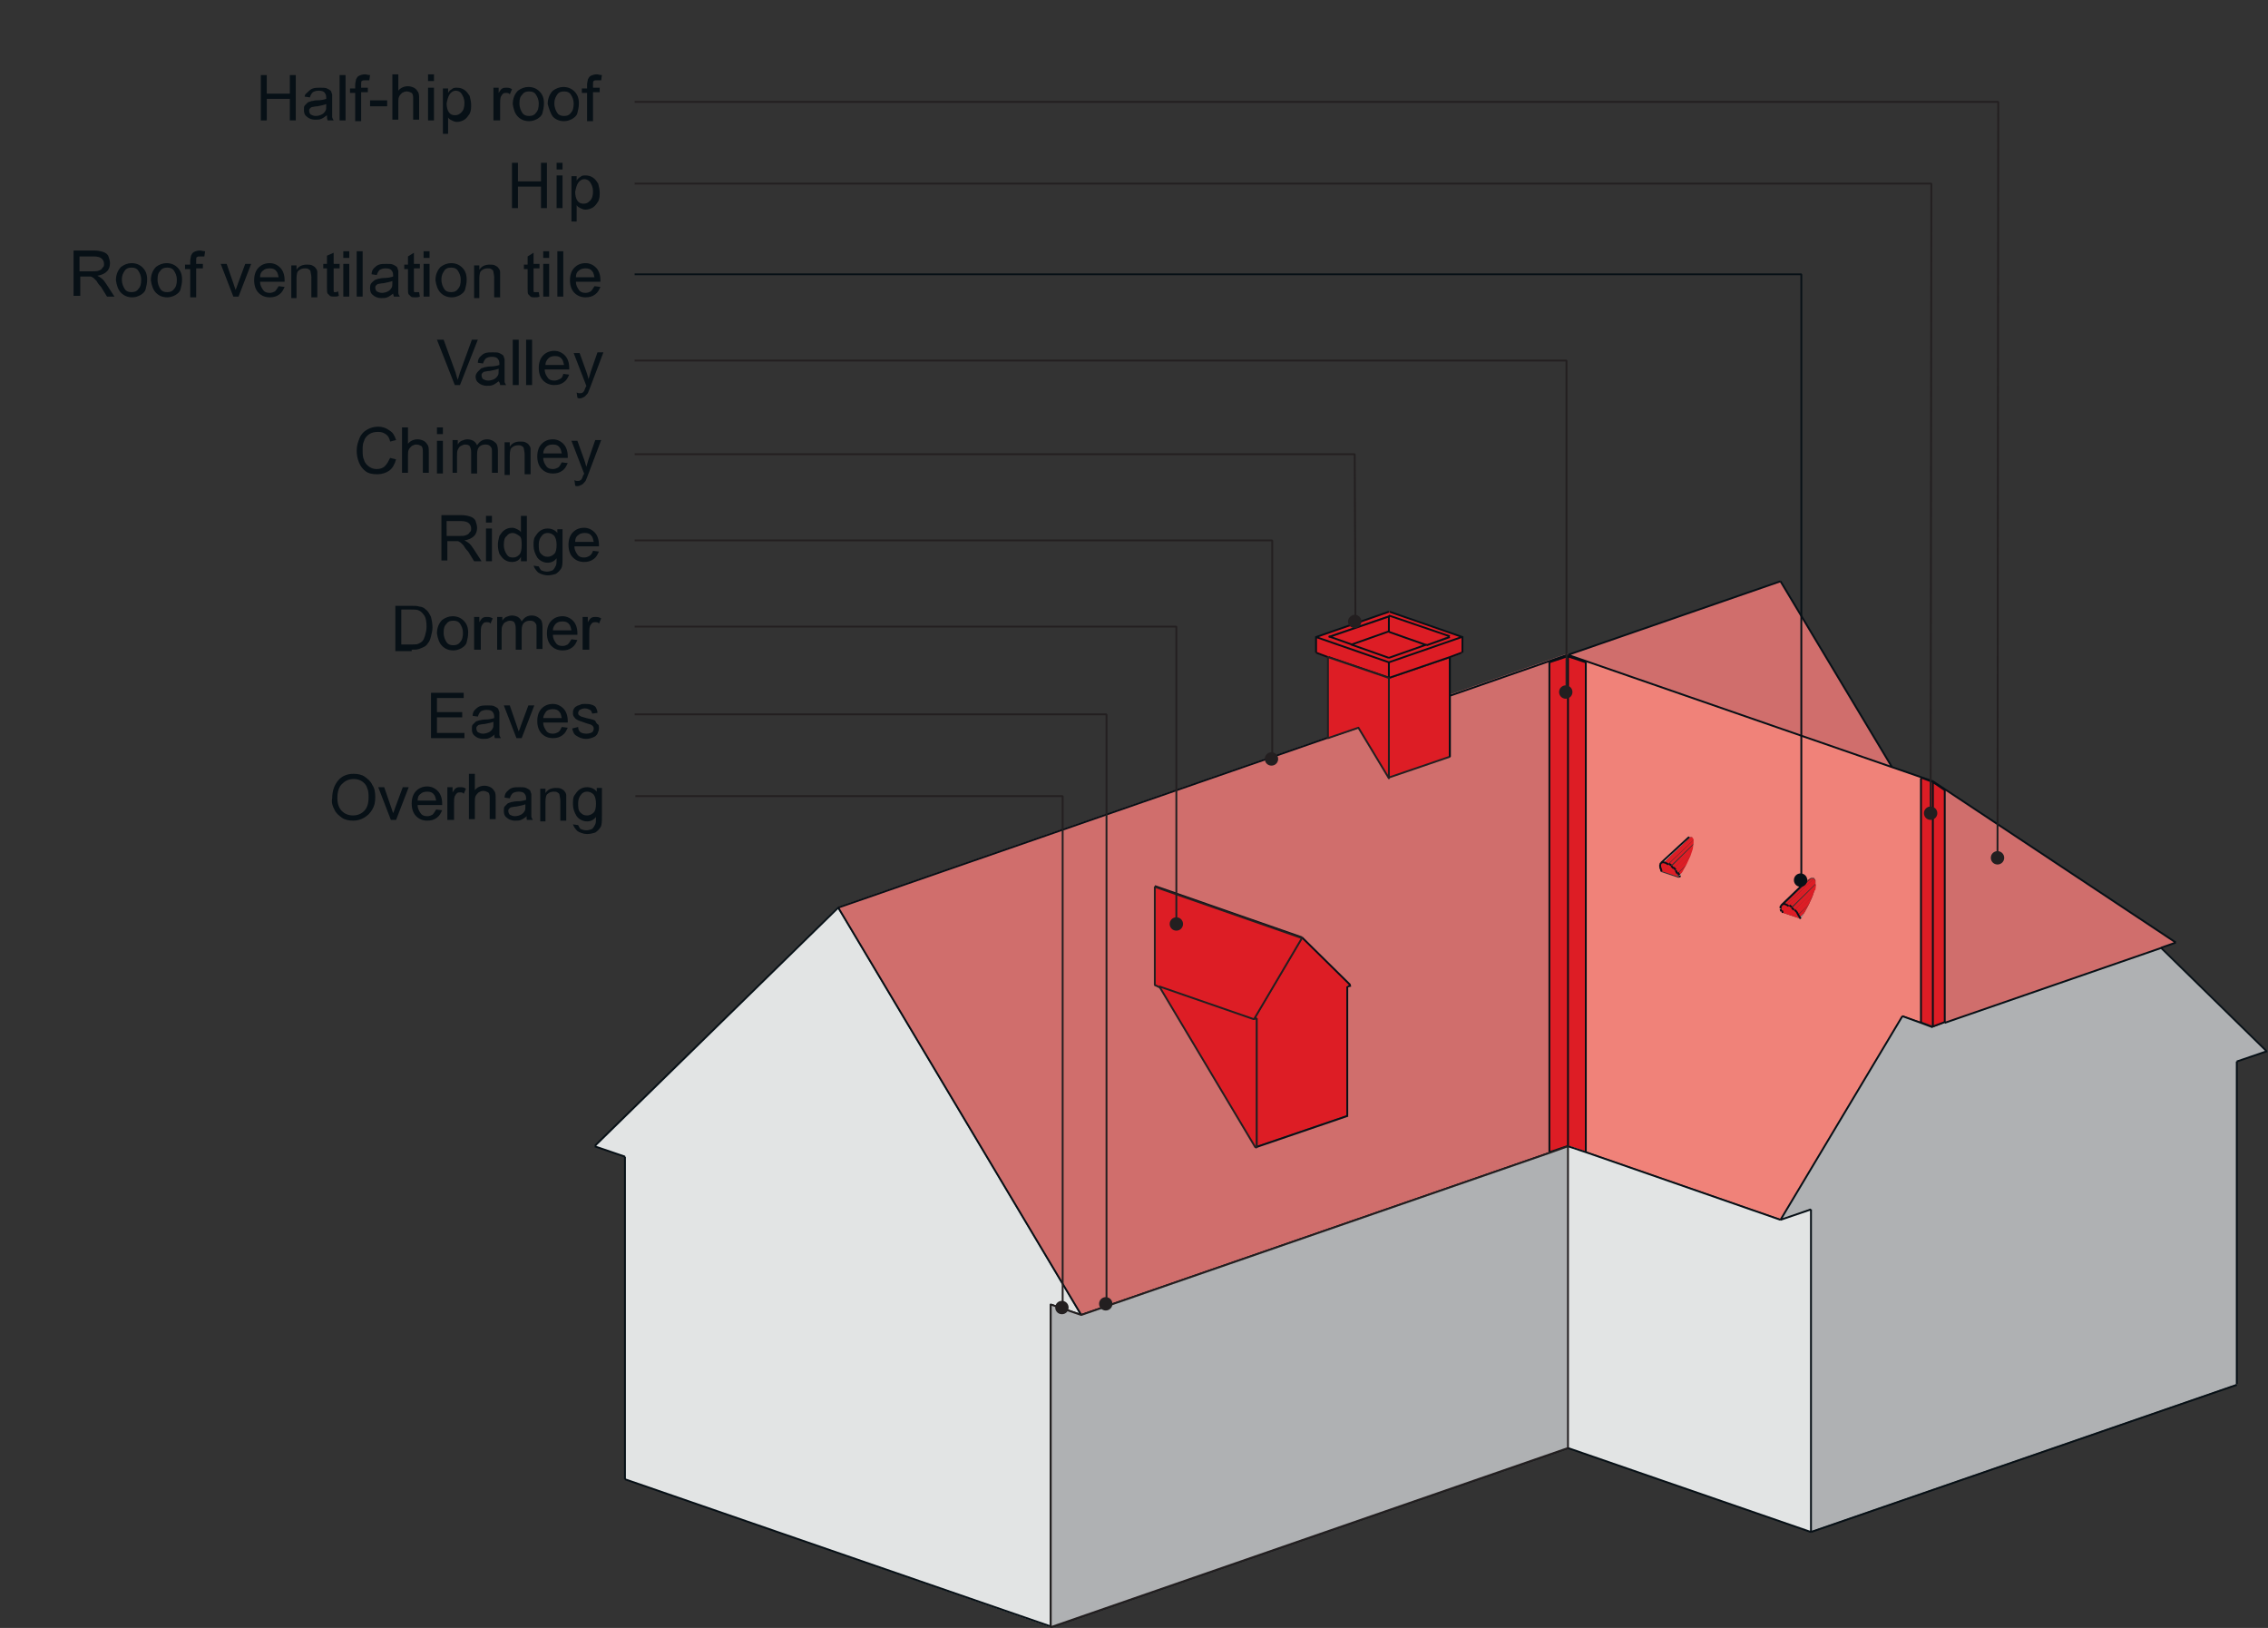 <?xml version="1.0" encoding="utf-8"?>
<!-- Generator: Adobe Illustrator 26.2.1, SVG Export Plug-In . SVG Version: 6.00 Build 0)  -->
<svg version="1.1" id="Layer_1" xmlns="http://www.w3.org/2000/svg" xmlns:xlink="http://www.w3.org/1999/xlink" x="0px" y="0px"
	 viewBox="0 0 305.2 219" style="enable-background:new 0 0 305.2 219;" xml:space="preserve">
<rect x="0" y="0" width="305.2" height="219" fill="#333333" stroke="none"/>
<style type="text/css">
	.st0{fill:#FFFFFF;}
	.st1{fill:#DD1D25;}
	.st2{fill:#A1A4A7;}
	.st3{fill:#E2E4E4;}
	.st4{fill:#D06E6C;}
	.st5{fill:#F08279;}
	.st6{fill:none;stroke:#231F20;stroke-width:0.25;stroke-miterlimit:1;}
	.st7{fill:#AFB1B3;}
	.st8{fill:#9D9FA7;}
	.st9{clip-path:url(#SVGID_00000022538321227215469940000014402023462646447007_);}
	.st10{fill:none;stroke:#071016;stroke-width:0.25;stroke-miterlimit:1;}
	.st11{fill:none;stroke:#231F20;stroke-width:0.25;stroke-linejoin:round;stroke-miterlimit:1;}
	.st12{fill:#231F20;}
	.st13{fill:#071016;}
</style>
<path class="st0" d="M226.3,113.5l0.7-0.6l-3.2,3.1l-0.2,0.1L226.3,113.5"/>
<path class="st0" d="M226.9,112.9l0.6-0.3l-3.6,3.4l-0.2,0L226.9,112.9"/>
<path class="st1" d="M227.5,112.6l0.4,0l-3.7,3.5l-0.3-0.1L227.5,112.6"/>
<path class="st1" d="M227.9,112.5l0.2,0.3l-3.6,3.4l-0.3-0.2L227.9,112.5"/>
<path class="st1" d="M228.1,112.8l0,0.5l-3.2,3.1l-0.3-0.2L228.1,112.8"/>
<path class="st1" d="M228.2,113.3l-0.1,0.8l-2.8,2.7l-0.3-0.3L228.2,113.3"/>
<path class="st1" d="M228,114.1l-0.3,0.9l-2.1,2.1l-0.3-0.3L228,114.1"/>
<path class="st1" d="M227.7,115l-0.5,1.1l-1.4,1.3l-0.2-0.4L227.7,115"/>
<path class="st1" d="M227.2,116.1l-0.6,1.1l-0.6,0.6l-0.2-0.3L227.2,116.1"/>
<path class="st2" d="M226.6,117.2L226,118l-0.1-0.2L226.6,117.2"/>
<path class="st1" d="M226,118l-2.4-0.8l-0.1-0.3l-0.1-0.3v-0.3l0.1-0.2l0.2-0.1l0.2,0l0.3,0.1l0.3,0.2l0.3,0.2l0.3,0.3l0.3,0.3
	l0.2,0.4l0.2,0.3L226,118"/>
<path class="st3" d="M211,194.8v-40.6l2.4,0.8l26.2,9.1l4.1-1.4v43.4L211,194.8"/>
<path class="st4" d="M239.6,78.2l15,25L211,88.1L239.6,78.2"/>
<path class="st3" d="M141.4,218.9L84.1,199v-43.4l-4.1-1.4l32.7-32.1l32.7,54.8l-4.1-1.4V218.9"/>
<path class="st4" d="M208.5,155l-63,21.8l-32.7-54.8l66-22.9l4.1-1.4l4.1,6.8l8.2-2.8v-8.3l15.8-5.5v0.1l-2.4,0.8V155z M155.4,119.3
	v13.2l0.6,0.2l12.9,21.5l0.2,0.1l12.3-4.2v-17.4l0.4-0.1l-6.5-6.4L155.4,119.3"/>
<path class="st5" d="M211,88.2v-0.1l43.6,15.1l5.5,1.9v0.1l-1.6-0.6v32.9l-2.5-0.9l-16.4,27.4l-26.2-9.1v-66L211,88.2z M226.9,112.9
	l-0.7,0.6l-2.8,2.7l-0.1,0.2v0.3l0.1,0.3l0.1,0.3l2.4,0.8l0.5-0.8l0.6-1.1l0.5-1.1l0.3-0.9l0.1-0.8l0-0.5l-0.2-0.3l-0.4,0
	L226.9,112.9z M239.9,122.8l2.4,0.8l0.5-0.8l0.6-1.1l0.5-1.1l0.3-0.9l0.1-0.8l0-0.5l-0.2-0.3l-0.4,0l-0.5,0.3l-0.7,0.6l-2.8,2.7
	l-0.1,0.2l0,0.3l0.1,0.3L239.9,122.8"/>
<path class="st1" d="M195.1,101.8l-8.2,2.8V91.2l8.2-2.8V101.8"/>
<path class="st6" d="M195.1,101.8l-8.2,2.8V91.2l8.2-2.8V101.8z"/>
<path class="st7" d="M239.6,164.1l16.4-27.4l2.5,0.9l1.6,0.6l1.6-0.6l29.2-10.1l14.2,13.9l-4.1,1.4v43.4l-57.3,19.8v-43.4
	L239.6,164.1"/>
<path class="st4" d="M260.1,105.2v-0.1l32.7,21.7l-2,0.7l-29.2,10.1v-31.3L260.1,105.2"/>
<path class="st1" d="M177.1,85.7l9.8-3.4l9.8,3.4l-9.8,3.4L177.1,85.7z M186.9,82.8l-8.2,2.8l3.1,1.1l5.1,1.8l5.1-1.8l3.1-1.1
	L186.9,82.8"/>
<path class="st1" d="M177.1,85.7l9.8,3.4v2.2l-8.2-2.8l-1.6-0.6V85.7"/>
<path class="st1" d="M186.9,89.1l9.8-3.4v2.2l-1.6,0.6l-8.2,2.8V89.1"/>
<path class="st1" d="M260.1,105.2l1.6,1.1l0,31.3l-1.6,0.6V105.2"/>
<path class="st1" d="M260.1,105.7V138l-1.6-0.6l0-32.8l1.6,0.6L260.1,105.7"/>
<path class="st0" d="M213.4,155l-2.4-0.8v-0.5l2.4,0.8V155"/>
<path class="st8" d="M211,154.2l-2.4,0.8v-0.5l2.4-0.8V154.2"/>
<path class="st1" d="M211,88.3l2.4,0.8l0,65.8l-2.4-0.8V88.7L211,88.3"/>
<path class="st1" d="M211,88.7v65.4l-2.4,0.8V89.1l2.4-0.8V88.7"/>
<path class="st1" d="M169.1,137l-0.4,0.1l6.5-11l6.5,6.4l-0.4,0.1v17.4l-12.3,4.2V137"/>
<path class="st1" d="M242.3,123.6l-2.4-0.8l-0.1-0.3l-0.1-0.3l0-0.3l0.1-0.2l0.2-0.1l0.2,0l0.3,0.1l0.3,0.2l0.3,0.2l0.3,0.3l0.3,0.3
	l0.2,0.4l0.2,0.3L242.3,123.6"/>
<path class="st2" d="M242.8,122.8l-0.5,0.8l-0.1-0.2L242.8,122.8"/>
<path class="st1" d="M243.4,121.7l-0.6,1.1l-0.6,0.6l-0.2-0.3L243.4,121.7"/>
<path class="st1" d="M243.9,120.6l-0.5,1.1l-1.4,1.3l-0.2-0.4L243.9,120.6"/>
<path class="st1" d="M244.2,119.7l-0.3,0.9l-2.1,2.1l-0.3-0.3L244.2,119.7"/>
<path class="st1" d="M244.4,118.9l-0.1,0.8l-2.8,2.7l-0.3-0.3L244.4,118.9"/>
<path class="st1" d="M244.3,118.4l0,0.5l-3.2,3.1l-0.3-0.2L244.3,118.4"/>
<path class="st1" d="M244.1,118.2l0.2,0.3l-3.6,3.4l-0.3-0.2L244.1,118.2"/>
<path class="st0" d="M242.5,119.1l0.7-0.6l-3.2,3.1l-0.2,0.1L242.5,119.1"/>
<path class="st1" d="M243.7,118.2l0.4,0l-3.7,3.5l-0.3-0.1L243.7,118.2"/>
<path class="st1" d="M243.1,118.5l0.5-0.3l-3.6,3.4l-0.2,0L243.1,118.5"/>
<path class="st1" d="M181.9,86.7l5.1-1.8l5.1,1.8l-5.1,1.8L181.9,86.7"/>
<path class="st1" d="M186.9,85l-5.1,1.8l-3.1-1.1l8.2-2.8V85"/>
<path class="st1" d="M192,86.7l-5.1-1.8v-2.2l8.2,2.8L192,86.7"/>
<g>
	<defs>
		<rect id="SVGID_1_" x="80" y="78" width="225.2" height="140.9"/>
	</defs>
	<clipPath id="SVGID_00000088097631621294706040000001466550981316784778_">
		<use xlink:href="#SVGID_1_"  style="overflow:visible;"/>
	</clipPath>
	<g style="clip-path:url(#SVGID_00000088097631621294706040000001466550981316784778_);">
		<path class="st10" d="M226,117.8l0.1,0.2 M223.6,117.2l-0.1-0.3 M223.5,116.9l-0.1-0.3 M223.4,116.6v-0.3 M223.5,116.1l3.8-3.5
			 M223.4,116.3l0.1-0.2 M223.5,116.1l0.2-0.1 M223.7,116l0.2,0 M223.9,116l0.3,0.1 M224.2,116.1l0.3,0.2 M224.6,116.2l0.3,0.2
			 M224.9,116.5l0.3,0.3 M225.2,116.7l0.3,0.3 M225.5,117.1l0.2,0.4 M225.8,117.4l0.2,0.3 M239.6,78.2l15,25 M141.4,218.9l69.6-24.1
			 M84.1,199l57.3,19.8 M141.4,175.4v43.4 M145.5,176.9l63-21.8 M112.8,122.1l32.7,54.8 M112.8,122.1L80,154.2 M80,154.2l4.1,1.4
			 M84.1,155.6V199 M145.5,176.9l-4.1-1.4 M169.1,137l-0.4,0.1 M175.2,126.1l-6.5,11 M181.8,132.6l-0.4,0.1 M181.3,132.7v17.4
			 M175.2,126.1l-19.8-6.9 M175.2,126.1l6.5,6.4 M169.1,154.3l12.3-4.2 M169.1,154.3l-0.2-0.1 M169.1,137v17.4 M239.6,164.1
			l16.4-27.4 M243.7,206.1L211,194.8 M290.8,127.5l14.2,13.9 M239.6,164.1l-26.2-9.1 M260.1,105.2v-0.1 M243.7,206.1v-43.4
			 M305.1,141.4l-4.1,1.4 M243.7,162.7l-4.1,1.4 M301,186.3l-57.3,19.8 M301,142.8v43.4 M260.1,105.1l32.7,21.7 M181.9,86.7l5.1-1.8
			 M186.9,85l5.1,1.8 M178.8,99.2V88.4 M186.9,104.7V91.2 M177.1,85.7l9.8,3.4 M186.9,89.1l9.8-3.4 M186.9,82.3l-9.8,3.4
			 M196.8,85.7l-9.8-3.4 M178.8,85.7l8.2-2.8 M186.9,82.8l8.2,2.8 M177.1,87.8v-2.2 M186.9,91.2v-2.2 M196.8,87.8v-2.2 M186.9,85
			v-2.2 M242.2,123.4l0.1,0.2 M239.9,122.8l-0.1-0.3 M239.7,122.6l-0.1-0.3 M239.6,122.2l0-0.3 M239.7,121.8l2.8-2.7 M239.6,122
			l0.1-0.2 M239.7,121.8l0.2-0.1 M239.9,121.6l0.2,0 M240.1,121.6l0.3,0.1 M240.4,121.7l0.3,0.2 M240.8,121.8l0.3,0.2 M241.1,122.1
			l0.3,0.3 M241.5,122.4l0.3,0.3 M241.8,122.7l0.2,0.4 M242,123.1l0.2,0.3 M260.1,137.6v-32.4 M260.1,105.2l1.6,1.1 M260.1,105.2
			l-1.6-0.6 M260.1,138.1l1.6-0.6 M258.5,137v0.5 M258.5,137.6l1.6,0.6 M261.7,137v0.5 M260.1,137.6v0.5 M213.4,155l-2.4-0.8
			 M208.5,155l2.4-0.8 M213.4,89.1l-2.4-0.8 M211,153.7V88.2 M208.5,89.1l2.4-0.8 M211,153.7v0.5 M112.8,122.1l66-22.9 M178.8,99.2
			l4.1-1.4 M195.1,93.6l15.8-5.5 M211,88.1l28.6-9.9 M168.7,137.1l-12.7-4.4 M156,132.7l-0.6-0.2 M260.1,105.1l-5.5-1.9
			 M254.6,103.2L211,88.1 M256,136.7l2.5,0.9 M195.1,101.8v-8.3 M195.1,93.6v-5.2 M186.9,91.2l8.2-2.8 M195.1,88.4l1.6-0.6
			 M177.1,87.8l1.6,0.6 M178.8,88.4l8.2,2.8 M195.1,85.7l-3.1,1.1 M192,86.7l-5.1,1.8 M186.9,88.5l-5.1-1.8 M181.9,86.7l-3.1-1.1
			 M213.4,154.5v0.5 M208.5,154.5v0.5 M261.7,137.6l29.2-10.1 M290.8,127.5l2-0.7 M261.7,137v-30.8 M258.5,104.7V137 M213.4,154.5
			V89.1 M208.5,89.1v65.4"/>
	</g>
</g>
<path class="st1" d="M186.9,104.7l-4.1-6.8l-4.1,1.4V88.4l8.2,2.8V104.7"/>
<path class="st11" d="M186.9,104.7l-4.1-6.8l-4.1,1.4V88.4l8.2,2.8V104.7z"/>
<path class="st1" d="M155.4,132.5v-13.2l19.8,6.9l-6.5,11l-12.7-4.4L155.4,132.5"/>
<path class="st6" d="M155.4,132.5v-13.2l19.8,6.9l-6.5,11l-12.7-4.4L155.4,132.5z"/>
<path class="st1" d="M168.9,154.3L156,132.7l12.7,4.4l0.4-0.1v17.4L168.9,154.3"/>
<path class="st6" d="M168.9,154.3L156,132.7l12.7,4.4l0.4-0.1v17.4L168.9,154.3z"/>
<path class="st7" d="M211,154.2v40.6l-69.6,24.1v-43.4l4.1,1.4l63-21.8L211,154.2"/>
<path class="st6" d="M211,154.2v40.6l-69.6,24.1v-43.4l4.1,1.4l63-21.8L211,154.2z"/>
<path class="st6" d="M85.4,61.1h96.9l0.1,22.6"/>
<path class="st12" d="M181.4,83.6c0,0.5,0.4,0.9,0.9,0.9c0.5,0,0.9-0.4,0.9-0.9c0-0.5-0.4-0.9-0.9-0.9
	C181.9,82.7,181.4,83.1,181.4,83.6"/>
<path class="st6" d="M85.4,72.7h85.8v29.5"/>
<path class="st12" d="M170.2,102.1c0,0.5,0.4,0.9,0.9,0.9s0.9-0.4,0.9-0.9c0-0.5-0.4-0.9-0.9-0.9S170.2,101.6,170.2,102.1"/>
<path class="st6" d="M85.4,84.3h72.9v40.1"/>
<path class="st12" d="M157.4,124.3c0,0.5,0.4,0.9,0.9,0.9c0.5,0,0.9-0.4,0.9-0.9s-0.4-0.9-0.9-0.9
	C157.8,123.4,157.4,123.8,157.4,124.3"/>
<path class="st6" d="M85.4,48.5h125.4v44.7"/>
<path class="st12" d="M209.8,93.1c0,0.5,0.4,0.9,0.9,0.9s0.9-0.4,0.9-0.9s-0.4-0.9-0.9-0.9S209.8,92.6,209.8,93.1"/>
<path class="st6" d="M85.4,13.7h183.5l-0.1,101.8"/>
<path class="st12" d="M267.9,115.4c0,0.5,0.4,0.9,0.9,0.9c0.5,0,0.9-0.4,0.9-0.9c0-0.5-0.4-0.9-0.9-0.9S267.9,114.9,267.9,115.4"/>
<path class="st6" d="M85.4,96.1h63.5v79.3"/>
<path class="st12" d="M147.9,175.4c0,0.5,0.4,0.9,0.9,0.9s0.9-0.4,0.9-0.9c0-0.5-0.4-0.9-0.9-0.9S147.9,174.9,147.9,175.4"/>
<path class="st6" d="M85.4,24.7h174.5l-0.1,84.8"/>
<path class="st12" d="M258.9,109.4c0,0.5,0.4,0.9,0.9,0.9c0.5,0,0.9-0.4,0.9-0.9c0-0.5-0.4-0.9-0.9-0.9S258.9,108.9,258.9,109.4"/>
<path class="st10" d="M85.4,36.9h157v81.6"/>
<path class="st13" d="M241.4,118.4c0,0.5,0.4,0.9,0.9,0.9s0.9-0.4,0.9-0.9c0-0.5-0.4-0.9-0.9-0.9S241.4,117.9,241.4,118.4"/>
<path class="st6" d="M85.5,107.1H143v68.8"/>
<path class="st12" d="M142,175.9c0,0.5,0.4,0.9,0.9,0.9s0.9-0.4,0.9-0.9s-0.4-0.9-0.9-0.9S142,175.4,142,175.9"/>
<g>
	<g>
		<g id="glyph-0-0">
			<path class="st13" d="M35.9,16.2v-2.9H39v2.9h0.8v-6.1H39v2.5h-3.1v-2.5h-0.8v6.1H35.9z"/>
		</g>
	</g>
</g>
<g>
	<g>
		<g id="glyph-0-1">
			<path class="st13" d="M44.1,16.2h0.8c-0.1-0.2-0.2-0.3-0.2-0.5s0-0.6,0-1.3v-1c0-0.3,0-0.6,0-0.7c-0.1-0.2-0.1-0.4-0.2-0.5
				c-0.1-0.1-0.3-0.2-0.5-0.3c-0.2-0.1-0.5-0.1-0.9-0.1c-0.4,0-0.7,0-1,0.1c-0.3,0.1-0.5,0.3-0.7,0.5S41,12.7,41,13l0.7,0.1
				c0.1-0.3,0.2-0.5,0.4-0.7c0.2-0.1,0.4-0.2,0.8-0.2s0.7,0.1,0.8,0.3c0.1,0.1,0.2,0.3,0.2,0.6c0,0,0,0.1,0,0.2
				c-0.3,0.1-0.7,0.2-1.3,0.2c-0.3,0-0.5,0.1-0.7,0.1c-0.2,0.1-0.4,0.1-0.5,0.2s-0.3,0.3-0.4,0.4s-0.1,0.4-0.1,0.6
				c0,0.4,0.1,0.7,0.4,0.9c0.2,0.2,0.6,0.4,1.1,0.4c0.3,0,0.6,0,0.8-0.1c0.3-0.1,0.5-0.3,0.8-0.5C44,15.8,44,16,44.1,16.2z
				 M43.9,14.2c0,0.3,0,0.6-0.1,0.7c-0.1,0.2-0.3,0.4-0.5,0.5c-0.2,0.1-0.5,0.2-0.8,0.2c-0.3,0-0.5-0.1-0.7-0.2
				c-0.1-0.1-0.2-0.3-0.2-0.5c0-0.1,0-0.2,0.1-0.3c0.1-0.1,0.2-0.2,0.3-0.2s0.4-0.1,0.7-0.1c0.5-0.1,1-0.2,1.2-0.3V14.2z"/>
		</g>
	</g>
</g>
<g>
	<g>
		<g id="glyph-0-2">
			<path class="st13" d="M46.5,16.2v-6.1h-0.8v6.1H46.5z"/>
		</g>
	</g>
</g>
<g>
	<g>
		<g id="glyph-0-3">
			<path class="st13" d="M48.6,16.2v-3.8h0.9v-0.6h-0.9v-0.4c0-0.3,0-0.5,0.1-0.5c0.1-0.1,0.2-0.1,0.5-0.1c0.1,0,0.3,0,0.5,0
				l0.1-0.7c-0.3,0-0.5-0.1-0.7-0.1c-0.3,0-0.6,0.1-0.8,0.2c-0.2,0.1-0.3,0.3-0.4,0.5c0,0.2-0.1,0.4-0.1,0.7v0.5h-0.7v0.6h0.7v3.8
				H48.6z"/>
		</g>
	</g>
</g>
<g>
	<g>
		<g id="glyph-0-4">
			<path class="st13" d="M52.1,14.3v-0.8h-2.3v0.8H52.1z"/>
		</g>
	</g>
	<g>
		<g id="glyph-0-5">
			<path class="st13" d="M53.6,16.2v-2.4c0-0.3,0-0.6,0.1-0.8c0.1-0.2,0.2-0.3,0.4-0.5c0.2-0.1,0.4-0.2,0.6-0.2
				c0.3,0,0.5,0.1,0.7,0.2c0.2,0.2,0.2,0.5,0.2,0.8v2.8h0.8v-2.8c0-0.4,0-0.8-0.2-1c-0.1-0.2-0.3-0.4-0.5-0.5s-0.5-0.2-0.8-0.2
				c-0.5,0-1,0.2-1.3,0.6v-2.2h-0.8v6.1H53.6z"/>
		</g>
	</g>
</g>
<g>
	<g>
		<g id="glyph-0-6">
			<path class="st13" d="M58.4,10.9v-0.9h-0.8v0.9H58.4z M58.4,16.2v-4.4h-0.8v4.4H58.4z"/>
		</g>
	</g>
</g>
<g>
	<g>
		<g id="glyph-0-7">
			<path class="st13" d="M60.3,17.9v-2.1c0.1,0.2,0.3,0.3,0.5,0.4s0.4,0.2,0.7,0.2c0.3,0,0.7-0.1,1-0.3c0.3-0.2,0.5-0.5,0.7-0.8
				c0.2-0.4,0.2-0.8,0.2-1.2c0-0.4-0.1-0.8-0.2-1.2c-0.2-0.3-0.4-0.6-0.7-0.8c-0.3-0.2-0.6-0.3-1-0.3c-0.3,0-0.5,0-0.7,0.2
				c-0.2,0.1-0.4,0.3-0.5,0.5v-0.6h-0.7v6.1H60.3z M60.5,12.7c0.2-0.3,0.5-0.5,0.8-0.5s0.6,0.1,0.8,0.4c0.2,0.3,0.4,0.7,0.4,1.2
				c0,0.6-0.1,1-0.4,1.3s-0.5,0.4-0.9,0.4c-0.3,0-0.6-0.1-0.8-0.4c-0.2-0.3-0.3-0.7-0.3-1.2C60.2,13.4,60.3,13,60.5,12.7z"/>
		</g>
	</g>
</g>
<g>
	<g>
		<g id="glyph-0-8">
		</g>
	</g>
</g>
<g>
	<g>
		<g id="glyph-0-9">
			<path class="st13" d="M67.3,16.2v-2.3c0-0.3,0-0.6,0.1-0.9c0.1-0.2,0.2-0.3,0.3-0.4c0.1-0.1,0.3-0.1,0.4-0.1c0.2,0,0.4,0,0.5,0.2
				l0.3-0.7c-0.3-0.2-0.5-0.2-0.8-0.2c-0.2,0-0.3,0-0.5,0.1s-0.3,0.3-0.5,0.6v-0.7h-0.7v4.4H67.3z"/>
		</g>
	</g>
	<g>
		<g id="glyph-0-10">
			<path class="st13" d="M69.7,15.7c0.4,0.4,0.9,0.6,1.5,0.6c0.4,0,0.7-0.1,1.1-0.3c0.3-0.2,0.6-0.4,0.7-0.8s0.2-0.8,0.2-1.3
				c0-0.7-0.2-1.2-0.6-1.6c-0.4-0.4-0.9-0.6-1.5-0.6c-0.5,0-1,0.2-1.4,0.5c-0.4,0.4-0.7,1-0.7,1.8C69.1,14.7,69.3,15.3,69.7,15.7z
				 M70.3,12.7c0.2-0.3,0.5-0.4,0.9-0.4s0.7,0.1,0.9,0.4c0.2,0.3,0.4,0.7,0.4,1.2c0,0.6-0.1,1-0.4,1.3c-0.2,0.3-0.5,0.4-0.9,0.4
				s-0.7-0.1-0.9-0.4s-0.4-0.7-0.4-1.3S70,13,70.3,12.7z"/>
		</g>
	</g>
</g>
<g>
	<g>
		<g id="glyph-0-10_00000170237293549229054920000017755921640493763481_">
			<path class="st13" d="M74.4,15.7c0.4,0.4,0.9,0.6,1.5,0.6c0.4,0,0.7-0.1,1.1-0.3c0.3-0.2,0.6-0.4,0.7-0.8s0.2-0.8,0.2-1.3
				c0-0.7-0.2-1.2-0.6-1.6c-0.4-0.4-0.9-0.6-1.5-0.6c-0.5,0-1,0.2-1.4,0.5c-0.4,0.4-0.7,1-0.7,1.8C73.9,14.7,74.1,15.3,74.4,15.7z
				 M75,12.7c0.2-0.3,0.5-0.4,0.9-0.4s0.7,0.1,0.9,0.4c0.2,0.3,0.4,0.7,0.4,1.2c0,0.6-0.1,1-0.4,1.3c-0.2,0.3-0.5,0.4-0.9,0.4
				s-0.7-0.1-0.9-0.4s-0.4-0.7-0.4-1.3S74.8,13,75,12.7z"/>
		</g>
	</g>
</g>
<g>
	<g>
		<g id="glyph-0-3_00000020382352886373615530000009636224832844507044_">
			<path class="st13" d="M79.8,16.2v-3.8h0.9v-0.6h-0.9v-0.4c0-0.3,0-0.5,0.1-0.5c0.1-0.1,0.2-0.1,0.5-0.1c0.1,0,0.3,0,0.5,0
				l0.1-0.7c-0.3,0-0.5-0.1-0.7-0.1c-0.3,0-0.6,0.1-0.8,0.2c-0.2,0.1-0.3,0.3-0.4,0.5c0,0.2-0.1,0.4-0.1,0.7v0.5h-0.7v0.6H79v3.8
				H79.8z"/>
		</g>
	</g>
</g>
<g>
	<g>
		<g id="glyph-0-0_00000012467180725151850940000006546947895068205999_">
			<path class="st13" d="M69.7,28v-2.9h3.1V28h0.8v-6.1h-0.8v2.5h-3.1v-2.5h-0.8V28H69.7z"/>
		</g>
	</g>
</g>
<g>
	<g>
		<g id="glyph-0-6_00000003790122657439710620000003411808540090198931_">
			<path class="st13" d="M75.7,22.8v-0.9h-0.8v0.9H75.7z M75.7,28v-4.4h-0.8V28H75.7z"/>
		</g>
	</g>
</g>
<g>
	<g>
		<g id="glyph-0-7_00000100351966200582807010000010080317474225600657_">
			<path class="st13" d="M77.6,29.7v-2.1c0.1,0.2,0.3,0.3,0.5,0.4s0.4,0.2,0.7,0.2c0.3,0,0.7-0.1,1-0.3c0.3-0.2,0.5-0.5,0.7-0.8
				c0.2-0.4,0.2-0.8,0.2-1.2c0-0.4-0.1-0.8-0.2-1.2c-0.2-0.3-0.4-0.6-0.7-0.8c-0.3-0.2-0.6-0.3-1-0.3c-0.3,0-0.5,0-0.7,0.2
				c-0.2,0.1-0.4,0.3-0.5,0.5v-0.6h-0.7v6.1H77.6z M77.8,24.6c0.2-0.3,0.5-0.5,0.8-0.5s0.6,0.1,0.8,0.4c0.2,0.3,0.4,0.7,0.4,1.2
				c0,0.6-0.1,1-0.4,1.3s-0.5,0.4-0.9,0.4c-0.3,0-0.6-0.1-0.8-0.4c-0.2-0.3-0.3-0.7-0.3-1.2C77.5,25.3,77.6,24.9,77.8,24.6z"/>
		</g>
	</g>
</g>
<g>
	<g>
		<g id="glyph-0-11">
			<path class="st13" d="M10.8,39.9v-2.7h0.9c0.2,0,0.4,0,0.5,0c0.1,0,0.2,0.1,0.4,0.2c0.1,0.1,0.2,0.2,0.4,0.4
				c0.1,0.2,0.3,0.5,0.6,0.8l0.8,1.3h1l-1.1-1.7c-0.2-0.3-0.4-0.6-0.7-0.8c-0.1-0.1-0.3-0.2-0.5-0.3c0.6-0.1,1-0.3,1.3-0.6
				c0.3-0.3,0.4-0.7,0.4-1.1c0-0.3-0.1-0.6-0.2-0.9s-0.4-0.5-0.7-0.6s-0.7-0.2-1.2-0.2H9.9v6.1H10.8z M10.8,34.5h1.9
				c0.4,0,0.8,0.1,1,0.3s0.3,0.4,0.3,0.7c0,0.2,0,0.4-0.2,0.5c-0.1,0.2-0.2,0.3-0.5,0.4c-0.2,0.1-0.5,0.1-0.9,0.1h-1.7V34.5z"/>
		</g>
	</g>
</g>
<g>
	<g>
		<g id="glyph-0-10_00000009568607791906961760000000582900576010551217_">
			<path class="st13" d="M16.3,39.4c0.4,0.4,0.9,0.6,1.5,0.6c0.4,0,0.7-0.1,1.1-0.3c0.3-0.2,0.6-0.4,0.7-0.8s0.2-0.8,0.2-1.3
				c0-0.7-0.2-1.2-0.6-1.6c-0.4-0.4-0.9-0.6-1.5-0.6c-0.5,0-1,0.2-1.4,0.5c-0.4,0.4-0.7,1-0.7,1.8C15.7,38.4,15.9,39,16.3,39.4z
				 M16.8,36.4c0.2-0.3,0.5-0.4,0.9-0.4s0.7,0.1,0.9,0.4c0.2,0.3,0.4,0.7,0.4,1.2c0,0.6-0.1,1-0.4,1.3c-0.2,0.3-0.5,0.4-0.9,0.4
				s-0.7-0.1-0.9-0.4s-0.4-0.7-0.4-1.3S16.6,36.7,16.8,36.4z"/>
		</g>
	</g>
</g>
<g>
	<g>
		<g id="glyph-0-10_00000074415989537228324590000016865750451646826170_">
			<path class="st13" d="M21,39.4c0.4,0.4,0.9,0.6,1.5,0.6c0.4,0,0.7-0.1,1.1-0.3c0.3-0.2,0.6-0.4,0.7-0.8s0.2-0.8,0.2-1.3
				c0-0.7-0.2-1.2-0.6-1.6c-0.4-0.4-0.9-0.6-1.5-0.6c-0.5,0-1,0.2-1.4,0.5c-0.4,0.4-0.7,1-0.7,1.8C20.4,38.4,20.6,39,21,39.4z
				 M21.6,36.4c0.2-0.3,0.5-0.4,0.9-0.4s0.7,0.1,0.9,0.4c0.2,0.3,0.4,0.7,0.4,1.2c0,0.6-0.1,1-0.4,1.3c-0.2,0.3-0.5,0.4-0.9,0.4
				s-0.7-0.1-0.9-0.4s-0.4-0.7-0.4-1.3S21.3,36.7,21.6,36.4z"/>
		</g>
	</g>
</g>
<g>
	<g>
		<g id="glyph-0-3_00000033337120035040214080000000669987082490384279_">
			<path class="st13" d="M26.4,39.9v-3.8h0.9v-0.6h-0.9v-0.4c0-0.3,0-0.5,0.1-0.5c0.1-0.1,0.2-0.1,0.5-0.1c0.1,0,0.3,0,0.5,0
				l0.1-0.7c-0.3,0-0.5-0.1-0.7-0.1c-0.3,0-0.6,0.1-0.8,0.2c-0.2,0.1-0.3,0.3-0.4,0.5c0,0.2-0.1,0.4-0.1,0.7v0.5h-0.7v0.6h0.7v3.8
				H26.4z"/>
		</g>
	</g>
</g>
<g>
	<g>
		<g id="glyph-0-8_00000070118849266861704580000010768463391277472399_">
		</g>
	</g>
</g>
<g>
	<g>
		<g id="glyph-0-12">
			<path class="st13" d="M32.1,39.9l1.7-4.4H33l-1,2.7c-0.1,0.3-0.2,0.6-0.3,0.8c-0.1-0.3-0.2-0.6-0.3-0.9l-0.9-2.6h-0.8l1.7,4.4
				H32.1z"/>
		</g>
	</g>
	<g>
		<g id="glyph-0-13">
			<path class="st13" d="M37,39.2c-0.2,0.1-0.4,0.2-0.7,0.2c-0.4,0-0.7-0.1-0.9-0.4s-0.4-0.6-0.4-1.1h3.3c0-0.1,0-0.2,0-0.2
				c0-0.7-0.2-1.3-0.6-1.7c-0.4-0.4-0.9-0.6-1.4-0.6c-0.6,0-1.1,0.2-1.5,0.6c-0.4,0.4-0.6,1-0.6,1.7c0,0.7,0.2,1.3,0.6,1.7
				c0.4,0.4,0.9,0.6,1.5,0.6c0.5,0,0.9-0.1,1.3-0.4s0.5-0.6,0.7-1l-0.8-0.1C37.3,38.8,37.2,39,37,39.2z M35.4,36.4
				c0.2-0.2,0.5-0.3,0.9-0.3c0.4,0,0.7,0.1,0.9,0.4c0.2,0.2,0.2,0.5,0.3,0.8H35C35,36.9,35.1,36.6,35.4,36.4z"/>
		</g>
	</g>
</g>
<g>
	<g>
		<g id="glyph-0-14">
			<path class="st13" d="M39.9,39.9v-2.4c0-0.6,0.1-1,0.3-1.1c0.2-0.2,0.5-0.3,0.8-0.3c0.2,0,0.4,0,0.5,0.1c0.2,0.1,0.3,0.2,0.3,0.4
				c0,0.1,0.1,0.4,0.1,0.7v2.7h0.8v-2.7c0-0.3,0-0.6,0-0.7c0-0.2-0.1-0.4-0.2-0.5c-0.1-0.2-0.3-0.3-0.5-0.4
				c-0.2-0.1-0.5-0.1-0.7-0.1c-0.6,0-1.1,0.2-1.4,0.7v-0.6h-0.7v4.4H39.9z"/>
		</g>
	</g>
</g>
<g>
	<g>
		<g id="glyph-0-15">
			<path class="st13" d="M45.2,39.3c-0.1,0-0.2,0-0.2,0c-0.1,0-0.1-0.1-0.1-0.2c0-0.1,0-0.2,0-0.4v-2.6h0.8v-0.6h-0.8V34L44,34.4
				v1.1h-0.5v0.6H44v2.5c0,0.5,0,0.8,0.1,0.9s0.2,0.2,0.3,0.3c0.1,0.1,0.4,0.1,0.6,0.1c0.2,0,0.4,0,0.6-0.1l-0.1-0.6
				C45.3,39.3,45.2,39.3,45.2,39.3z"/>
		</g>
	</g>
</g>
<g>
	<g>
		<g id="glyph-0-6_00000016055434321331619310000003453059972823954354_">
			<path class="st13" d="M47,34.7v-0.9h-0.8v0.9H47z M47,39.9v-4.4h-0.8v4.4H47z"/>
		</g>
	</g>
</g>
<g>
	<g>
		<g id="glyph-0-2_00000088114829323990780120000010686461238478403505_">
			<path class="st13" d="M48.8,39.9v-6.1h-0.8v6.1H48.8z"/>
		</g>
	</g>
</g>
<g>
	<g>
		<g id="glyph-0-1_00000052106615933598681730000008828737728998351492_">
			<path class="st13" d="M53,39.9h0.8c-0.1-0.2-0.2-0.3-0.2-0.5s0-0.6,0-1.3v-1c0-0.3,0-0.6,0-0.7c-0.1-0.2-0.1-0.4-0.2-0.5
				c-0.1-0.1-0.3-0.2-0.5-0.3c-0.2-0.1-0.5-0.1-0.9-0.1c-0.4,0-0.7,0-1,0.1c-0.3,0.1-0.5,0.3-0.7,0.5s-0.3,0.5-0.3,0.8l0.7,0.1
				c0.1-0.3,0.2-0.5,0.4-0.7c0.2-0.1,0.4-0.2,0.8-0.2s0.7,0.1,0.8,0.3c0.1,0.1,0.2,0.3,0.2,0.6c0,0,0,0.1,0,0.2
				c-0.3,0.1-0.7,0.2-1.3,0.2c-0.3,0-0.5,0.1-0.7,0.1c-0.2,0.1-0.4,0.1-0.5,0.2S50,38,49.9,38.2s-0.1,0.4-0.1,0.6
				c0,0.4,0.1,0.7,0.4,0.9c0.2,0.2,0.6,0.4,1.1,0.4c0.3,0,0.6,0,0.8-0.1c0.3-0.1,0.5-0.3,0.8-0.5C52.9,39.6,53,39.8,53,39.9z
				 M52.8,38c0,0.3,0,0.6-0.1,0.7c-0.1,0.2-0.3,0.4-0.5,0.5c-0.2,0.1-0.5,0.2-0.8,0.2c-0.3,0-0.5-0.1-0.7-0.2
				c-0.1-0.1-0.2-0.3-0.2-0.5c0-0.1,0-0.2,0.1-0.3c0.1-0.1,0.2-0.2,0.3-0.2s0.4-0.1,0.7-0.1c0.5-0.1,1-0.2,1.2-0.3V38z"/>
		</g>
	</g>
</g>
<g>
	<g>
		<g id="glyph-0-15_00000032626455803411765210000000152069443984073912_">
			<path class="st13" d="M56,39.3c-0.1,0-0.2,0-0.2,0c-0.1,0-0.1-0.1-0.1-0.2c0-0.1,0-0.2,0-0.4v-2.6h0.8v-0.6h-0.8V34l-0.8,0.5v1.1
				h-0.5v0.6h0.5v2.5c0,0.5,0,0.8,0.1,0.9s0.2,0.2,0.3,0.3c0.1,0.1,0.4,0.1,0.6,0.1c0.2,0,0.4,0,0.6-0.1l-0.1-0.6
				C56.2,39.3,56.1,39.3,56,39.3z"/>
		</g>
	</g>
</g>
<g>
	<g>
		<g id="glyph-0-6_00000078037867699882684200000002976347603877047482_">
			<path class="st13" d="M57.8,34.7v-0.9h-0.8v0.9H57.8z M57.8,39.9v-4.4h-0.8v4.4H57.8z"/>
		</g>
	</g>
</g>
<g>
	<g>
		<g id="glyph-0-10_00000175319877240591049410000015059055993833158310_">
			<path class="st13" d="M59.3,39.4c0.4,0.4,0.9,0.6,1.5,0.6c0.4,0,0.7-0.1,1.1-0.3c0.3-0.2,0.6-0.4,0.7-0.8s0.2-0.8,0.2-1.3
				c0-0.7-0.2-1.2-0.6-1.6c-0.4-0.4-0.9-0.6-1.5-0.6c-0.5,0-1,0.2-1.4,0.5c-0.4,0.4-0.7,1-0.7,1.8C58.7,38.4,58.9,39,59.3,39.4z
				 M59.8,36.4c0.2-0.3,0.5-0.4,0.9-0.4s0.7,0.1,0.9,0.4c0.2,0.3,0.4,0.7,0.4,1.2c0,0.6-0.1,1-0.4,1.3c-0.2,0.3-0.5,0.4-0.9,0.4
				s-0.7-0.1-0.9-0.4s-0.4-0.7-0.4-1.3S59.6,36.7,59.8,36.4z"/>
		</g>
	</g>
</g>
<g>
	<g>
		<g id="glyph-0-14_00000114072029519696886550000007479795816291614615_">
			<path class="st13" d="M64.5,39.9v-2.4c0-0.6,0.1-1,0.3-1.1c0.2-0.2,0.5-0.3,0.8-0.3c0.2,0,0.4,0,0.5,0.1c0.2,0.1,0.3,0.2,0.3,0.4
				c0,0.1,0.1,0.4,0.1,0.7v2.7h0.8v-2.7c0-0.3,0-0.6,0-0.7c0-0.2-0.1-0.4-0.2-0.5c-0.1-0.2-0.3-0.3-0.5-0.4
				c-0.2-0.1-0.5-0.1-0.7-0.1c-0.6,0-1.1,0.2-1.4,0.7v-0.6h-0.7v4.4H64.5z"/>
		</g>
	</g>
</g>
<g>
	<g>
		<g id="glyph-0-8_00000093161110628119638740000002861478922022914238_">
		</g>
	</g>
</g>
<g>
	<g>
		<g id="glyph-0-15_00000008846001583705220450000011565246134463611563_">
			<path class="st13" d="M72.1,39.3c-0.1,0-0.2,0-0.2,0c-0.1,0-0.1-0.1-0.1-0.2c0-0.1,0-0.2,0-0.4v-2.6h0.8v-0.6h-0.8V34l-0.8,0.5
				v1.1h-0.5v0.6h0.5v2.5c0,0.5,0,0.8,0.1,0.9s0.2,0.2,0.3,0.3c0.1,0.1,0.4,0.1,0.6,0.1c0.2,0,0.4,0,0.6-0.1l-0.1-0.6
				C72.3,39.3,72.2,39.3,72.1,39.3z"/>
		</g>
	</g>
</g>
<g>
	<g>
		<g id="glyph-0-6_00000041994405768677180630000018136244316007320980_">
			<path class="st13" d="M73.9,34.7v-0.9h-0.8v0.9H73.9z M73.9,39.9v-4.4h-0.8v4.4H73.9z"/>
		</g>
	</g>
</g>
<g>
	<g>
		<g id="glyph-0-2_00000011023736381662032480000008222495323838637952_">
			<path class="st13" d="M75.8,39.9v-6.1H75v6.1H75.8z"/>
		</g>
	</g>
</g>
<g>
	<g>
		<g id="glyph-0-13_00000070835028578702022870000011635720231199928232_">
			<path class="st13" d="M79.5,39.2c-0.2,0.1-0.4,0.2-0.7,0.2c-0.4,0-0.7-0.1-0.9-0.4s-0.4-0.6-0.4-1.1h3.3c0-0.1,0-0.2,0-0.2
				c0-0.7-0.2-1.3-0.6-1.7c-0.4-0.4-0.9-0.6-1.4-0.6c-0.6,0-1.1,0.2-1.5,0.6c-0.4,0.4-0.6,1-0.6,1.7c0,0.7,0.2,1.3,0.6,1.7
				c0.4,0.4,0.9,0.6,1.5,0.6c0.5,0,0.9-0.1,1.3-0.4s0.5-0.6,0.7-1l-0.8-0.1C79.8,38.8,79.7,39,79.5,39.2z M77.9,36.4
				c0.2-0.2,0.5-0.3,0.9-0.3c0.4,0,0.7,0.1,0.9,0.4c0.2,0.2,0.2,0.5,0.3,0.8h-2.5C77.5,36.9,77.6,36.6,77.9,36.4z"/>
		</g>
	</g>
</g>
<g>
	<g>
		<g id="glyph-0-16">
			<path class="st13" d="M61.9,51.8l2.4-6.1h-0.8l-1.6,4.4c-0.1,0.3-0.2,0.7-0.3,1c-0.1-0.3-0.2-0.6-0.3-1l-1.6-4.4h-0.9l2.4,6.1
				H61.9z"/>
		</g>
	</g>
</g>
<g>
	<g>
		<g id="glyph-0-1_00000128467583111090174740000017686402762229681597_">
			<path class="st13" d="M67.3,51.8h0.8c-0.1-0.2-0.2-0.3-0.2-0.5s0-0.6,0-1.3v-1c0-0.3,0-0.6,0-0.7c-0.1-0.2-0.1-0.4-0.2-0.5
				c-0.1-0.1-0.3-0.2-0.5-0.3c-0.2-0.1-0.5-0.1-0.9-0.1c-0.4,0-0.7,0-1,0.1c-0.3,0.1-0.5,0.3-0.7,0.5s-0.3,0.5-0.3,0.8l0.7,0.1
				c0.1-0.3,0.2-0.5,0.4-0.7c0.2-0.1,0.4-0.2,0.8-0.2s0.7,0.1,0.8,0.3c0.1,0.1,0.2,0.3,0.2,0.6c0,0,0,0.1,0,0.2
				c-0.3,0.1-0.7,0.2-1.3,0.2c-0.3,0-0.5,0.1-0.7,0.1c-0.2,0.1-0.4,0.1-0.5,0.2s-0.3,0.3-0.4,0.4S64,50.4,64,50.6
				c0,0.4,0.1,0.7,0.4,0.9c0.2,0.2,0.6,0.4,1.1,0.4c0.3,0,0.6,0,0.8-0.1c0.3-0.1,0.5-0.3,0.8-0.5C67.2,51.4,67.3,51.6,67.3,51.8z
				 M67.1,49.8c0,0.3,0,0.6-0.1,0.7c-0.1,0.2-0.3,0.4-0.5,0.5c-0.2,0.1-0.5,0.2-0.8,0.2c-0.3,0-0.5-0.1-0.7-0.2
				c-0.1-0.1-0.2-0.3-0.2-0.5c0-0.1,0-0.2,0.1-0.3c0.1-0.1,0.2-0.2,0.3-0.2s0.4-0.1,0.7-0.1c0.5-0.1,1-0.2,1.2-0.3V49.8z"/>
		</g>
	</g>
</g>
<g>
	<g>
		<g id="glyph-0-2_00000018926282894353123790000011805351789607210415_">
			<path class="st13" d="M69.8,51.8v-6.1H69v6.1H69.8z"/>
		</g>
	</g>
</g>
<g>
	<g>
		<g id="glyph-0-2_00000059289688635006360550000009214309424438400697_">
			<path class="st13" d="M71.6,51.8v-6.1h-0.8v6.1H71.6z"/>
		</g>
	</g>
</g>
<g>
	<g>
		<g id="glyph-0-13_00000114762244170477904730000009787865203255250329_">
			<path class="st13" d="M75.3,51c-0.2,0.1-0.4,0.2-0.7,0.2c-0.4,0-0.7-0.1-0.9-0.4s-0.4-0.6-0.4-1.1h3.3c0-0.1,0-0.2,0-0.2
				c0-0.7-0.2-1.3-0.6-1.7c-0.4-0.4-0.9-0.6-1.4-0.6c-0.6,0-1.1,0.2-1.5,0.6c-0.4,0.4-0.6,1-0.6,1.7c0,0.7,0.2,1.3,0.6,1.7
				c0.4,0.4,0.9,0.6,1.5,0.6c0.5,0,0.9-0.1,1.3-0.4s0.5-0.6,0.7-1l-0.8-0.1C75.7,50.7,75.6,50.9,75.3,51z M73.8,48.2
				c0.2-0.2,0.5-0.3,0.9-0.3c0.4,0,0.7,0.1,0.9,0.4c0.2,0.2,0.2,0.5,0.3,0.8h-2.5C73.4,48.8,73.5,48.5,73.8,48.2z"/>
		</g>
	</g>
</g>
<g>
	<g>
		<g id="glyph-0-17">
			<path class="st13" d="M78,53.6c0.2,0,0.4-0.1,0.6-0.2s0.3-0.3,0.5-0.5c0.1-0.2,0.2-0.5,0.4-1l1.7-4.5h-0.8l-0.9,2.6
				c-0.1,0.3-0.2,0.7-0.3,1c-0.1-0.4-0.2-0.7-0.3-1l-0.9-2.5h-0.8l1.7,4.4c0,0.1,0,0.1-0.1,0.2c-0.1,0.3-0.2,0.5-0.2,0.5
				c-0.1,0.1-0.1,0.2-0.2,0.2c-0.1,0.1-0.2,0.1-0.4,0.1c-0.1,0-0.2,0-0.4-0.1l0.1,0.7C77.7,53.5,77.8,53.6,78,53.6z"/>
		</g>
	</g>
</g>
<g>
	<g>
		<g id="glyph-0-18">
			<path class="st13" d="M51.8,62.7c-0.3,0.3-0.7,0.4-1.1,0.4c-0.4,0-0.7-0.1-1-0.3s-0.6-0.5-0.7-0.9c-0.2-0.4-0.2-0.8-0.2-1.4
				c0-0.4,0-0.8,0.2-1.2c0.1-0.4,0.4-0.7,0.7-0.9c0.3-0.2,0.7-0.3,1.2-0.3c0.4,0,0.7,0.1,1,0.3c0.3,0.2,0.5,0.5,0.6,1l0.8-0.2
				c-0.2-0.6-0.4-1-0.9-1.3c-0.4-0.3-0.9-0.5-1.5-0.5c-0.5,0-1,0.1-1.5,0.4c-0.4,0.2-0.8,0.6-1,1.1c-0.2,0.5-0.4,1-0.4,1.7
				c0,0.6,0.1,1.1,0.3,1.6c0.2,0.5,0.5,0.9,0.9,1.2s0.9,0.4,1.6,0.4c0.6,0,1.2-0.2,1.6-0.5c0.4-0.3,0.7-0.8,0.9-1.5l-0.8-0.2
				C52.3,62,52.1,62.4,51.8,62.7z"/>
		</g>
	</g>
</g>
<g>
	<g>
		<g id="glyph-0-5_00000167393655504972002700000004407413949166092189_">
			<path class="st13" d="M54.9,63.7v-2.4c0-0.3,0-0.6,0.1-0.8c0.1-0.2,0.2-0.3,0.4-0.5c0.2-0.1,0.4-0.2,0.6-0.2
				c0.3,0,0.5,0.1,0.7,0.2c0.2,0.2,0.2,0.5,0.2,0.8v2.8h0.8v-2.8c0-0.4,0-0.8-0.2-1c-0.1-0.2-0.3-0.4-0.5-0.5s-0.5-0.2-0.8-0.2
				c-0.5,0-1,0.2-1.3,0.6v-2.2h-0.8v6.1H54.9z"/>
		</g>
	</g>
</g>
<g>
	<g>
		<g id="glyph-0-6_00000031191561346260581610000013189892230788645531_">
			<path class="st13" d="M59.6,58.4v-0.9h-0.8v0.9H59.6z M59.6,63.7v-4.4h-0.8v4.4H59.6z"/>
		</g>
	</g>
</g>
<g>
	<g>
		<g id="glyph-0-19">
			<path class="st13" d="M61.5,63.7v-2.3c0-0.4,0-0.7,0.1-0.9c0.1-0.2,0.2-0.4,0.4-0.5c0.2-0.1,0.4-0.2,0.6-0.2
				c0.3,0,0.5,0.1,0.6,0.2c0.1,0.2,0.2,0.4,0.2,0.8v2.9h0.8v-2.6c0-0.5,0.1-0.8,0.3-1s0.5-0.3,0.8-0.3c0.2,0,0.3,0,0.5,0.1
				s0.2,0.2,0.3,0.3s0.1,0.3,0.1,0.6v2.8h0.8v-3c0-0.5-0.1-0.9-0.4-1.1c-0.2-0.2-0.6-0.4-1-0.4c-0.6,0-1,0.2-1.4,0.8
				c-0.1-0.2-0.2-0.4-0.5-0.6c-0.2-0.1-0.5-0.2-0.8-0.2c-0.3,0-0.5,0.1-0.8,0.2c-0.2,0.1-0.4,0.3-0.5,0.5v-0.6h-0.7v4.4H61.5z"/>
		</g>
	</g>
</g>
<g>
	<g>
		<g id="glyph-0-14_00000160186280776777304960000006454569420929574588_">
			<path class="st13" d="M68.6,63.7v-2.4c0-0.6,0.1-1,0.3-1.1c0.2-0.2,0.5-0.3,0.8-0.3c0.2,0,0.4,0,0.5,0.1c0.2,0.1,0.3,0.2,0.3,0.4
				c0,0.1,0.1,0.4,0.1,0.7v2.7h0.8v-2.7c0-0.3,0-0.6,0-0.7c0-0.2-0.1-0.4-0.2-0.5c-0.1-0.2-0.3-0.3-0.5-0.4
				c-0.2-0.1-0.5-0.1-0.7-0.1c-0.6,0-1.1,0.2-1.4,0.7v-0.6h-0.7v4.4H68.6z"/>
		</g>
	</g>
</g>
<g>
	<g>
		<g id="glyph-0-13_00000179646038315412276700000015426290192708130194_">
			<path class="st13" d="M75.1,62.9c-0.2,0.1-0.4,0.2-0.7,0.2c-0.4,0-0.7-0.1-0.9-0.4s-0.4-0.6-0.4-1.1h3.3c0-0.1,0-0.2,0-0.2
				c0-0.7-0.2-1.3-0.6-1.7c-0.4-0.4-0.9-0.6-1.4-0.6c-0.6,0-1.1,0.2-1.5,0.6c-0.4,0.4-0.6,1-0.6,1.7c0,0.7,0.2,1.3,0.6,1.7
				c0.4,0.4,0.9,0.6,1.5,0.6c0.5,0,0.9-0.1,1.3-0.4s0.5-0.6,0.7-1l-0.8-0.1C75.4,62.5,75.3,62.8,75.1,62.9z M73.5,60.1
				c0.2-0.2,0.5-0.3,0.9-0.3c0.4,0,0.7,0.1,0.9,0.4c0.2,0.2,0.2,0.5,0.3,0.8h-2.5C73.1,60.6,73.3,60.3,73.5,60.1z"/>
		</g>
	</g>
</g>
<g>
	<g>
		<g id="glyph-0-17_00000069384469880368428240000008256638954460838537_">
			<path class="st13" d="M77.7,65.4c0.2,0,0.4-0.1,0.6-0.2s0.3-0.3,0.5-0.5c0.1-0.2,0.2-0.5,0.4-1l1.7-4.5h-0.8l-0.9,2.6
				c-0.1,0.3-0.2,0.7-0.3,1c-0.1-0.4-0.2-0.7-0.3-1l-0.9-2.5h-0.8l1.7,4.4c0,0.1,0,0.1-0.1,0.2c-0.1,0.3-0.2,0.5-0.2,0.5
				c-0.1,0.1-0.1,0.2-0.2,0.2c-0.1,0.1-0.2,0.1-0.4,0.1c-0.1,0-0.2,0-0.4-0.1l0.1,0.7C77.4,65.4,77.6,65.4,77.7,65.4z"/>
		</g>
	</g>
</g>
<g>
	<g>
		<g id="glyph-0-11_00000013162954215460994620000016414826108012284844_">
			<path class="st13" d="M60.2,75.5v-2.7h0.9c0.2,0,0.4,0,0.5,0c0.1,0,0.2,0.1,0.4,0.2c0.1,0.1,0.2,0.2,0.4,0.4
				c0.1,0.2,0.3,0.5,0.6,0.8l0.8,1.3h1l-1.1-1.7c-0.2-0.3-0.4-0.6-0.7-0.8c-0.1-0.1-0.3-0.2-0.5-0.3c0.6-0.1,1-0.3,1.3-0.6
				c0.3-0.3,0.4-0.7,0.4-1.1c0-0.3-0.1-0.6-0.2-0.9s-0.4-0.5-0.7-0.6s-0.7-0.2-1.2-0.2h-2.7v6.1H60.2z M60.2,70.1h1.9
				c0.4,0,0.8,0.1,1,0.3s0.3,0.4,0.3,0.7c0,0.2,0,0.4-0.2,0.5c-0.1,0.2-0.2,0.3-0.5,0.4c-0.2,0.1-0.5,0.1-0.9,0.1h-1.7V70.1z"/>
		</g>
	</g>
</g>
<g>
	<g>
		<g id="glyph-0-6_00000039128328500212884600000002418003754867694527_">
			<path class="st13" d="M66.2,70.3v-0.9h-0.8v0.9H66.2z M66.2,75.5v-4.4h-0.8v4.4H66.2z"/>
		</g>
	</g>
</g>
<g>
	<g>
		<g id="glyph-0-20">
			<path class="st13" d="M70.9,75.5v-6.1h-0.8v2.2c-0.1-0.2-0.3-0.3-0.5-0.4c-0.2-0.1-0.4-0.2-0.7-0.2c-0.4,0-0.7,0.1-1,0.3
				s-0.5,0.5-0.7,0.8c-0.1,0.4-0.2,0.8-0.2,1.2c0,0.5,0.1,0.9,0.2,1.2c0.2,0.3,0.4,0.6,0.7,0.8c0.3,0.2,0.6,0.3,1,0.3
				c0.5,0,1-0.2,1.2-0.7v0.6H70.9z M68.2,72.1c0.2-0.3,0.5-0.4,0.8-0.4s0.6,0.2,0.9,0.4s0.3,0.7,0.3,1.3c0,0.5-0.1,1-0.3,1.2
				C69.6,74.9,69.4,75,69,75s-0.6-0.1-0.8-0.4s-0.4-0.7-0.4-1.3C67.8,72.7,67.9,72.3,68.2,72.1z"/>
		</g>
	</g>
</g>
<g>
	<g>
		<g id="glyph-0-21">
			<path class="st13" d="M72.4,77c0.3,0.2,0.8,0.4,1.3,0.4c0.4,0,0.8-0.1,1.1-0.2c0.3-0.2,0.5-0.4,0.7-0.7c0.2-0.3,0.2-0.8,0.2-1.5
				v-3.8H75v0.5c-0.3-0.4-0.8-0.6-1.3-0.6c-0.4,0-0.7,0.1-1,0.3c-0.3,0.2-0.5,0.5-0.7,0.8s-0.2,0.7-0.2,1.2c0,0.6,0.2,1.1,0.5,1.6
				c0.3,0.4,0.8,0.7,1.4,0.7c0.5,0,0.9-0.2,1.2-0.6c0,0.5,0,0.8-0.1,1c-0.1,0.2-0.2,0.4-0.4,0.6c-0.2,0.1-0.5,0.2-0.8,0.2
				c-0.3,0-0.6-0.1-0.8-0.2c-0.1-0.1-0.2-0.3-0.3-0.5l-0.7-0.1C71.9,76.4,72.1,76.7,72.4,77z M72.9,72.1c0.2-0.3,0.5-0.4,0.8-0.4
				c0.3,0,0.6,0.1,0.9,0.4c0.2,0.3,0.3,0.7,0.3,1.2c0,0.6-0.1,1-0.3,1.2s-0.5,0.4-0.9,0.4c-0.4,0-0.6-0.1-0.9-0.4s-0.3-0.7-0.3-1.3
				C72.5,72.7,72.7,72.3,72.9,72.1z"/>
		</g>
	</g>
</g>
<g>
	<g>
		<g id="glyph-0-13_00000005242028448090148700000009164754664426996918_">
			<path class="st13" d="M79.3,74.8c-0.2,0.1-0.4,0.2-0.7,0.2c-0.4,0-0.7-0.1-0.9-0.4s-0.4-0.6-0.4-1.1h3.3c0-0.1,0-0.2,0-0.2
				c0-0.7-0.2-1.3-0.6-1.7c-0.4-0.4-0.9-0.6-1.4-0.6c-0.6,0-1.1,0.2-1.5,0.6c-0.4,0.4-0.6,1-0.6,1.7c0,0.7,0.2,1.3,0.6,1.7
				c0.4,0.4,0.9,0.6,1.5,0.6c0.5,0,0.9-0.1,1.3-0.4s0.5-0.6,0.7-1l-0.8-0.1C79.7,74.4,79.6,74.6,79.3,74.8z M77.8,72
				c0.2-0.2,0.5-0.3,0.9-0.3c0.4,0,0.7,0.1,0.9,0.4c0.2,0.2,0.2,0.5,0.3,0.8h-2.5C77.4,72.5,77.5,72.2,77.8,72z"/>
		</g>
	</g>
</g>
<g>
	<g>
		<g id="glyph-0-22">
			<path class="st13" d="M55.4,87.4c0.4,0,0.7,0,1-0.1c0.3-0.1,0.5-0.2,0.7-0.3s0.4-0.3,0.5-0.5c0.2-0.2,0.3-0.5,0.4-0.9
				s0.2-0.8,0.2-1.2c0-0.5-0.1-1-0.2-1.4c-0.2-0.4-0.4-0.8-0.7-1c-0.2-0.2-0.5-0.4-0.9-0.4c-0.2-0.1-0.6-0.1-1.1-0.1h-2.1v6.1H55.4z
				 M54,82h1.3c0.5,0,0.8,0,1,0.1c0.3,0.1,0.5,0.3,0.8,0.7c0.2,0.3,0.3,0.8,0.3,1.5c0,0.5-0.1,0.8-0.2,1.2c-0.1,0.3-0.2,0.6-0.4,0.8
				c-0.1,0.1-0.3,0.2-0.5,0.3c-0.2,0.1-0.5,0.1-0.9,0.1H54V82z"/>
		</g>
	</g>
</g>
<g>
	<g>
		<g id="glyph-0-10_00000030469135697882497880000008094348234882635417_">
			<path class="st13" d="M59.5,86.9c0.4,0.4,0.9,0.6,1.5,0.6c0.4,0,0.7-0.1,1.1-0.3c0.3-0.2,0.6-0.4,0.7-0.8s0.2-0.8,0.2-1.3
				c0-0.7-0.2-1.2-0.6-1.6c-0.4-0.4-0.9-0.6-1.5-0.6c-0.5,0-1,0.2-1.4,0.5c-0.4,0.4-0.7,1-0.7,1.8C58.9,85.9,59.1,86.5,59.5,86.9z
				 M60.1,83.9c0.2-0.3,0.5-0.4,0.9-0.4s0.7,0.1,0.9,0.4c0.2,0.3,0.4,0.7,0.4,1.2c0,0.6-0.1,1-0.4,1.3c-0.2,0.3-0.5,0.4-0.9,0.4
				s-0.7-0.1-0.9-0.4s-0.4-0.7-0.4-1.3S59.8,84.2,60.1,83.9z"/>
		</g>
	</g>
</g>
<g>
	<g>
		<g id="glyph-0-9_00000060018766402977343190000012061343798121298090_">
			<path class="st13" d="M64.7,87.4v-2.3c0-0.3,0-0.6,0.1-0.9c0.1-0.2,0.2-0.3,0.3-0.4c0.1-0.1,0.3-0.1,0.4-0.1c0.2,0,0.4,0,0.5,0.2
				l0.3-0.7c-0.3-0.2-0.5-0.2-0.8-0.2c-0.2,0-0.3,0-0.5,0.1s-0.3,0.3-0.5,0.6V83h-0.7v4.4H64.7z"/>
		</g>
	</g>
	<g>
		<g id="glyph-0-19_00000007404078580550953460000011291908041498555272_">
			<path class="st13" d="M67.5,87.4v-2.3c0-0.4,0-0.7,0.1-0.9c0.1-0.2,0.2-0.4,0.4-0.5c0.2-0.1,0.4-0.2,0.6-0.2
				c0.3,0,0.5,0.1,0.6,0.2c0.1,0.2,0.2,0.4,0.2,0.8v2.9h0.8v-2.6c0-0.5,0.1-0.8,0.3-1s0.5-0.3,0.8-0.3c0.2,0,0.3,0,0.5,0.1
				s0.2,0.2,0.3,0.3s0.1,0.3,0.1,0.6v2.8h0.8v-3c0-0.5-0.1-0.9-0.4-1.1c-0.2-0.2-0.6-0.4-1-0.4c-0.6,0-1,0.2-1.4,0.8
				c-0.1-0.2-0.2-0.4-0.5-0.6c-0.2-0.1-0.5-0.2-0.8-0.2c-0.3,0-0.5,0.1-0.8,0.2c-0.2,0.1-0.4,0.3-0.5,0.5V83h-0.7v4.4H67.5z"/>
		</g>
	</g>
	<g>
		<g id="glyph-0-13_00000023246199956143303160000013049860974750731914_">
			<path class="st13" d="M76.4,86.7c-0.2,0.1-0.4,0.2-0.7,0.2c-0.4,0-0.7-0.1-0.9-0.4s-0.4-0.6-0.4-1.1h3.3c0-0.1,0-0.2,0-0.2
				c0-0.7-0.2-1.3-0.6-1.7c-0.4-0.4-0.9-0.6-1.4-0.6c-0.6,0-1.1,0.2-1.5,0.6c-0.4,0.4-0.6,1-0.6,1.7c0,0.7,0.2,1.3,0.6,1.7
				c0.4,0.4,0.9,0.6,1.5,0.6c0.5,0,0.9-0.1,1.3-0.4s0.5-0.6,0.7-1L76.9,86C76.7,86.3,76.6,86.5,76.4,86.7z M74.8,83.9
				c0.2-0.2,0.5-0.3,0.9-0.3c0.4,0,0.7,0.1,0.9,0.4c0.2,0.2,0.2,0.5,0.3,0.8h-2.5C74.4,84.4,74.6,84.1,74.8,83.9z"/>
		</g>
	</g>
</g>
<g>
	<g>
		<g id="glyph-0-9_00000103974569204691907720000010129172523706515376_">
			<path class="st13" d="M79.3,87.4v-2.3c0-0.3,0-0.6,0.1-0.9c0.1-0.2,0.2-0.3,0.3-0.4c0.1-0.1,0.3-0.1,0.4-0.1c0.2,0,0.4,0,0.5,0.2
				l0.3-0.7c-0.3-0.2-0.5-0.2-0.8-0.2c-0.2,0-0.3,0-0.5,0.1s-0.3,0.3-0.5,0.6V83h-0.7v4.4H79.3z"/>
		</g>
	</g>
</g>
<g>
	<g>
		<g id="glyph-0-23">
			<path class="st13" d="M62.5,99.3v-0.7h-3.7v-2.1h3.4v-0.7h-3.4v-1.9h3.6v-0.7H58v6.1H62.5z"/>
		</g>
	</g>
	<g>
		<g id="glyph-0-1_00000041987575128771394880000015657513663683768196_">
			<path class="st13" d="M66.6,99.3h0.8c-0.1-0.2-0.2-0.3-0.2-0.5s0-0.6,0-1.3v-1c0-0.3,0-0.6,0-0.7c-0.1-0.2-0.1-0.4-0.2-0.5
				c-0.1-0.1-0.3-0.2-0.5-0.3c-0.2-0.1-0.5-0.1-0.9-0.1c-0.4,0-0.7,0-1,0.1c-0.3,0.1-0.5,0.3-0.7,0.5s-0.3,0.5-0.3,0.8l0.7,0.1
				c0.1-0.3,0.2-0.5,0.4-0.7c0.2-0.1,0.4-0.2,0.8-0.2s0.7,0.1,0.8,0.3c0.1,0.1,0.2,0.3,0.2,0.6c0,0,0,0.1,0,0.2
				c-0.3,0.1-0.7,0.2-1.3,0.2c-0.3,0-0.5,0.1-0.7,0.1c-0.2,0.1-0.4,0.1-0.5,0.2s-0.3,0.3-0.4,0.4s-0.1,0.4-0.1,0.6
				c0,0.4,0.1,0.7,0.4,0.9c0.2,0.2,0.6,0.4,1.1,0.4c0.3,0,0.6,0,0.8-0.1c0.3-0.1,0.5-0.3,0.8-0.5C66.5,98.9,66.5,99.1,66.6,99.3z
				 M66.4,97.3c0,0.3,0,0.6-0.1,0.7c-0.1,0.2-0.3,0.4-0.5,0.5c-0.2,0.1-0.5,0.2-0.8,0.2c-0.3,0-0.5-0.1-0.7-0.2
				c-0.1-0.1-0.2-0.3-0.2-0.5c0-0.1,0-0.2,0.1-0.3c0.1-0.1,0.2-0.2,0.3-0.2s0.4-0.1,0.7-0.1c0.5-0.1,1-0.2,1.2-0.3V97.3z"/>
		</g>
	</g>
</g>
<g>
	<g>
		<g id="glyph-0-12_00000084491162846643502180000017805541076406273927_">
			<path class="st13" d="M70.2,99.3l1.7-4.4h-0.8l-1,2.7c-0.1,0.3-0.2,0.6-0.3,0.8c-0.1-0.3-0.2-0.6-0.3-0.9l-0.9-2.6h-0.8l1.7,4.4
				H70.2z"/>
		</g>
	</g>
	<g>
		<g id="glyph-0-13_00000078767822079843345440000015766842476721772434_">
			<path class="st13" d="M75.1,98.5c-0.2,0.1-0.4,0.2-0.7,0.2c-0.4,0-0.7-0.1-0.9-0.4s-0.4-0.6-0.4-1.1h3.3c0-0.1,0-0.2,0-0.2
				c0-0.7-0.2-1.3-0.6-1.7c-0.4-0.4-0.9-0.6-1.4-0.6c-0.6,0-1.1,0.2-1.5,0.6c-0.4,0.4-0.6,1-0.6,1.7c0,0.7,0.2,1.3,0.6,1.7
				c0.4,0.4,0.9,0.6,1.5,0.6c0.5,0,0.9-0.1,1.3-0.4s0.5-0.6,0.7-1l-0.8-0.1C75.4,98.2,75.3,98.4,75.1,98.5z M73.5,95.7
				c0.2-0.2,0.5-0.3,0.9-0.3c0.4,0,0.7,0.1,0.9,0.4c0.2,0.2,0.2,0.5,0.3,0.8h-2.5C73.1,96.3,73.3,96,73.5,95.7z"/>
		</g>
	</g>
</g>
<g>
	<g>
		<g id="glyph-0-24">
			<path class="st13" d="M77.6,99c0.3,0.2,0.7,0.4,1.3,0.4c0.3,0,0.7-0.1,0.9-0.2c0.3-0.1,0.5-0.3,0.6-0.5s0.2-0.5,0.2-0.7
				c0-0.3,0-0.5-0.2-0.6S80.2,97,80,96.9c-0.2-0.1-0.6-0.2-1.1-0.3c-0.4-0.1-0.6-0.2-0.7-0.2c-0.1-0.1-0.2-0.1-0.3-0.2
				s-0.1-0.2-0.1-0.3c0-0.1,0.1-0.3,0.2-0.4c0.2-0.1,0.4-0.2,0.7-0.2c0.3,0,0.5,0.1,0.7,0.2c0.2,0.1,0.2,0.3,0.3,0.5l0.7-0.1
				c0-0.3-0.1-0.5-0.2-0.7s-0.3-0.3-0.6-0.4c-0.3-0.1-0.6-0.1-0.9-0.1c-0.2,0-0.5,0-0.6,0.1c-0.2,0.1-0.4,0.1-0.5,0.2
				c-0.2,0.1-0.3,0.2-0.4,0.4c-0.1,0.2-0.1,0.3-0.1,0.5s0,0.4,0.2,0.6c0.1,0.2,0.3,0.3,0.5,0.4c0.2,0.1,0.6,0.2,1.1,0.4
				c0.4,0.1,0.7,0.2,0.8,0.3c0.1,0.1,0.2,0.2,0.2,0.4c0,0.2-0.1,0.4-0.2,0.5c-0.2,0.1-0.4,0.2-0.8,0.2c-0.4,0-0.6-0.1-0.8-0.2
				c-0.2-0.2-0.3-0.4-0.3-0.7L77,98C77.1,98.4,77.2,98.8,77.6,99z"/>
		</g>
	</g>
</g>
<g>
	<g>
		<g id="glyph-0-25">
			<path class="st13" d="M45,108.9c0.2,0.5,0.6,0.8,1,1.1s1,0.4,1.5,0.4c0.5,0,1-0.1,1.5-0.4c0.5-0.3,0.8-0.6,1.1-1.1s0.4-1,0.4-1.7
				c0-0.6-0.1-1.2-0.4-1.6c-0.2-0.5-0.6-0.8-1-1.1s-1-0.4-1.5-0.4c-0.9,0-1.6,0.3-2.1,0.9c-0.5,0.6-0.8,1.4-0.8,2.4
				C44.6,107.9,44.7,108.4,45,108.9z M46.1,105.4c0.4-0.4,0.9-0.6,1.5-0.6c0.4,0,0.8,0.1,1.1,0.3c0.3,0.2,0.6,0.5,0.7,0.9
				c0.2,0.4,0.2,0.8,0.2,1.3c0,0.8-0.2,1.4-0.6,1.8c-0.4,0.4-0.9,0.6-1.5,0.6c-0.6,0-1.1-0.2-1.5-0.6c-0.4-0.4-0.6-1-0.6-1.7
				C45.4,106.5,45.6,105.8,46.1,105.4z"/>
		</g>
	</g>
</g>
<g>
	<g>
		<g id="glyph-0-12_00000179628072506692828980000008207315360117455527_">
			<path class="st13" d="M53.3,110.3l1.7-4.4h-0.8l-1,2.7c-0.1,0.3-0.2,0.6-0.3,0.8c-0.1-0.3-0.2-0.6-0.3-0.9l-0.9-2.6h-0.8l1.7,4.4
				H53.3z"/>
		</g>
	</g>
	<g>
		<g id="glyph-0-13_00000072981202315715685670000002951970113525235341_">
			<path class="st13" d="M58.2,109.6c-0.2,0.1-0.4,0.2-0.7,0.2c-0.4,0-0.7-0.1-0.9-0.4s-0.4-0.6-0.4-1.1h3.3c0-0.1,0-0.2,0-0.2
				c0-0.7-0.2-1.3-0.6-1.7c-0.4-0.4-0.9-0.6-1.4-0.6c-0.6,0-1.1,0.2-1.5,0.6c-0.4,0.4-0.6,1-0.6,1.7c0,0.7,0.2,1.3,0.6,1.7
				c0.4,0.4,0.9,0.6,1.5,0.6c0.5,0,0.9-0.1,1.3-0.4s0.5-0.6,0.7-1l-0.8-0.1C58.5,109.2,58.4,109.4,58.2,109.6z M56.6,106.8
				c0.2-0.2,0.5-0.3,0.9-0.3c0.4,0,0.7,0.1,0.9,0.4c0.2,0.2,0.2,0.5,0.3,0.8h-2.5C56.2,107.3,56.3,107,56.6,106.8z"/>
		</g>
	</g>
</g>
<g>
	<g>
		<g id="glyph-0-9_00000168819533468833543210000005704325212940406402_">
			<path class="st13" d="M61.1,110.3V108c0-0.3,0-0.6,0.1-0.9c0.1-0.2,0.2-0.3,0.3-0.4c0.1-0.1,0.3-0.1,0.4-0.1c0.2,0,0.4,0,0.5,0.2
				l0.3-0.7c-0.3-0.2-0.5-0.2-0.8-0.2c-0.2,0-0.3,0-0.5,0.1s-0.3,0.3-0.5,0.6v-0.7h-0.7v4.4H61.1z"/>
		</g>
	</g>
	<g>
		<g id="glyph-0-5_00000037680790182052134870000006658981012916062388_">
			<path class="st13" d="M63.9,110.3v-2.4c0-0.3,0-0.6,0.1-0.8c0.1-0.2,0.2-0.3,0.4-0.5c0.2-0.1,0.4-0.2,0.6-0.2
				c0.3,0,0.5,0.1,0.7,0.2c0.2,0.2,0.2,0.5,0.2,0.8v2.8h0.8v-2.8c0-0.4,0-0.8-0.2-1c-0.1-0.2-0.3-0.4-0.5-0.5s-0.5-0.2-0.8-0.2
				c-0.5,0-1,0.2-1.3,0.6v-2.2h-0.8v6.1H63.9z"/>
		</g>
	</g>
</g>
<g>
	<g>
		<g id="glyph-0-1_00000166675331686596805430000011286991232218274226_">
			<path class="st13" d="M70.9,110.3h0.8c-0.1-0.2-0.2-0.3-0.2-0.5s0-0.6,0-1.3v-1c0-0.3,0-0.6,0-0.7c-0.1-0.2-0.1-0.4-0.2-0.5
				c-0.1-0.1-0.3-0.2-0.5-0.3c-0.2-0.1-0.5-0.1-0.9-0.1c-0.4,0-0.7,0-1,0.1c-0.3,0.1-0.5,0.3-0.7,0.5s-0.3,0.5-0.3,0.8l0.7,0.1
				c0.1-0.3,0.2-0.5,0.4-0.7c0.2-0.1,0.4-0.2,0.8-0.2s0.7,0.1,0.8,0.3c0.1,0.1,0.2,0.3,0.2,0.6c0,0,0,0.1,0,0.2
				c-0.3,0.1-0.7,0.2-1.3,0.2c-0.3,0-0.5,0.1-0.7,0.1c-0.2,0.1-0.4,0.1-0.5,0.2s-0.3,0.3-0.4,0.4s-0.1,0.4-0.1,0.6
				c0,0.4,0.1,0.7,0.4,0.9c0.2,0.2,0.6,0.4,1.1,0.4c0.3,0,0.6,0,0.8-0.1c0.3-0.1,0.5-0.3,0.8-0.5C70.8,110,70.9,110.2,70.9,110.3z
				 M70.7,108.4c0,0.3,0,0.6-0.1,0.7c-0.1,0.2-0.3,0.4-0.5,0.5c-0.2,0.1-0.5,0.2-0.8,0.2c-0.3,0-0.5-0.1-0.7-0.2
				c-0.1-0.1-0.2-0.3-0.2-0.5c0-0.1,0-0.2,0.1-0.3c0.1-0.1,0.2-0.2,0.3-0.2s0.4-0.1,0.7-0.1c0.5-0.1,1-0.2,1.2-0.3V108.4z"/>
		</g>
	</g>
</g>
<g>
	<g>
		<g id="glyph-0-14_00000148650335437570345590000005825083547396195994_">
			<path class="st13" d="M73.4,110.3v-2.4c0-0.6,0.1-1,0.3-1.1c0.2-0.2,0.5-0.3,0.8-0.3c0.2,0,0.4,0,0.5,0.1
				c0.2,0.1,0.3,0.2,0.3,0.4c0,0.1,0.1,0.4,0.1,0.7v2.7h0.8v-2.7c0-0.3,0-0.6,0-0.7c0-0.2-0.1-0.4-0.2-0.5c-0.1-0.2-0.3-0.3-0.5-0.4
				c-0.2-0.1-0.5-0.1-0.7-0.1c-0.6,0-1.1,0.2-1.4,0.7v-0.6h-0.7v4.4H73.4z"/>
		</g>
	</g>
</g>
<g>
	<g>
		<g id="glyph-0-21_00000181770132105971477680000000743955523212606601_">
			<path class="st13" d="M77.7,111.8c0.3,0.2,0.8,0.4,1.3,0.4c0.4,0,0.8-0.1,1.1-0.2c0.3-0.2,0.5-0.4,0.7-0.7
				c0.2-0.3,0.2-0.8,0.2-1.5v-3.8h-0.7v0.5c-0.3-0.4-0.8-0.6-1.3-0.6c-0.4,0-0.7,0.1-1,0.3c-0.3,0.2-0.5,0.5-0.7,0.8
				s-0.2,0.7-0.2,1.2c0,0.6,0.2,1.1,0.5,1.6c0.3,0.4,0.8,0.7,1.4,0.7c0.5,0,0.9-0.2,1.2-0.6c0,0.5,0,0.8-0.1,1
				c-0.1,0.2-0.2,0.4-0.4,0.6c-0.2,0.1-0.5,0.2-0.8,0.2c-0.3,0-0.6-0.1-0.8-0.2c-0.1-0.1-0.2-0.3-0.3-0.5l-0.7-0.1
				C77.2,111.2,77.4,111.5,77.7,111.8z M78.2,106.9c0.2-0.3,0.5-0.4,0.8-0.4c0.3,0,0.6,0.1,0.9,0.4c0.2,0.3,0.3,0.7,0.3,1.2
				c0,0.6-0.1,1-0.3,1.2s-0.5,0.4-0.9,0.4c-0.4,0-0.6-0.1-0.9-0.4s-0.3-0.7-0.3-1.3C77.8,107.5,78,107.1,78.2,106.9z"/>
		</g>
	</g>
</g>
</svg>
